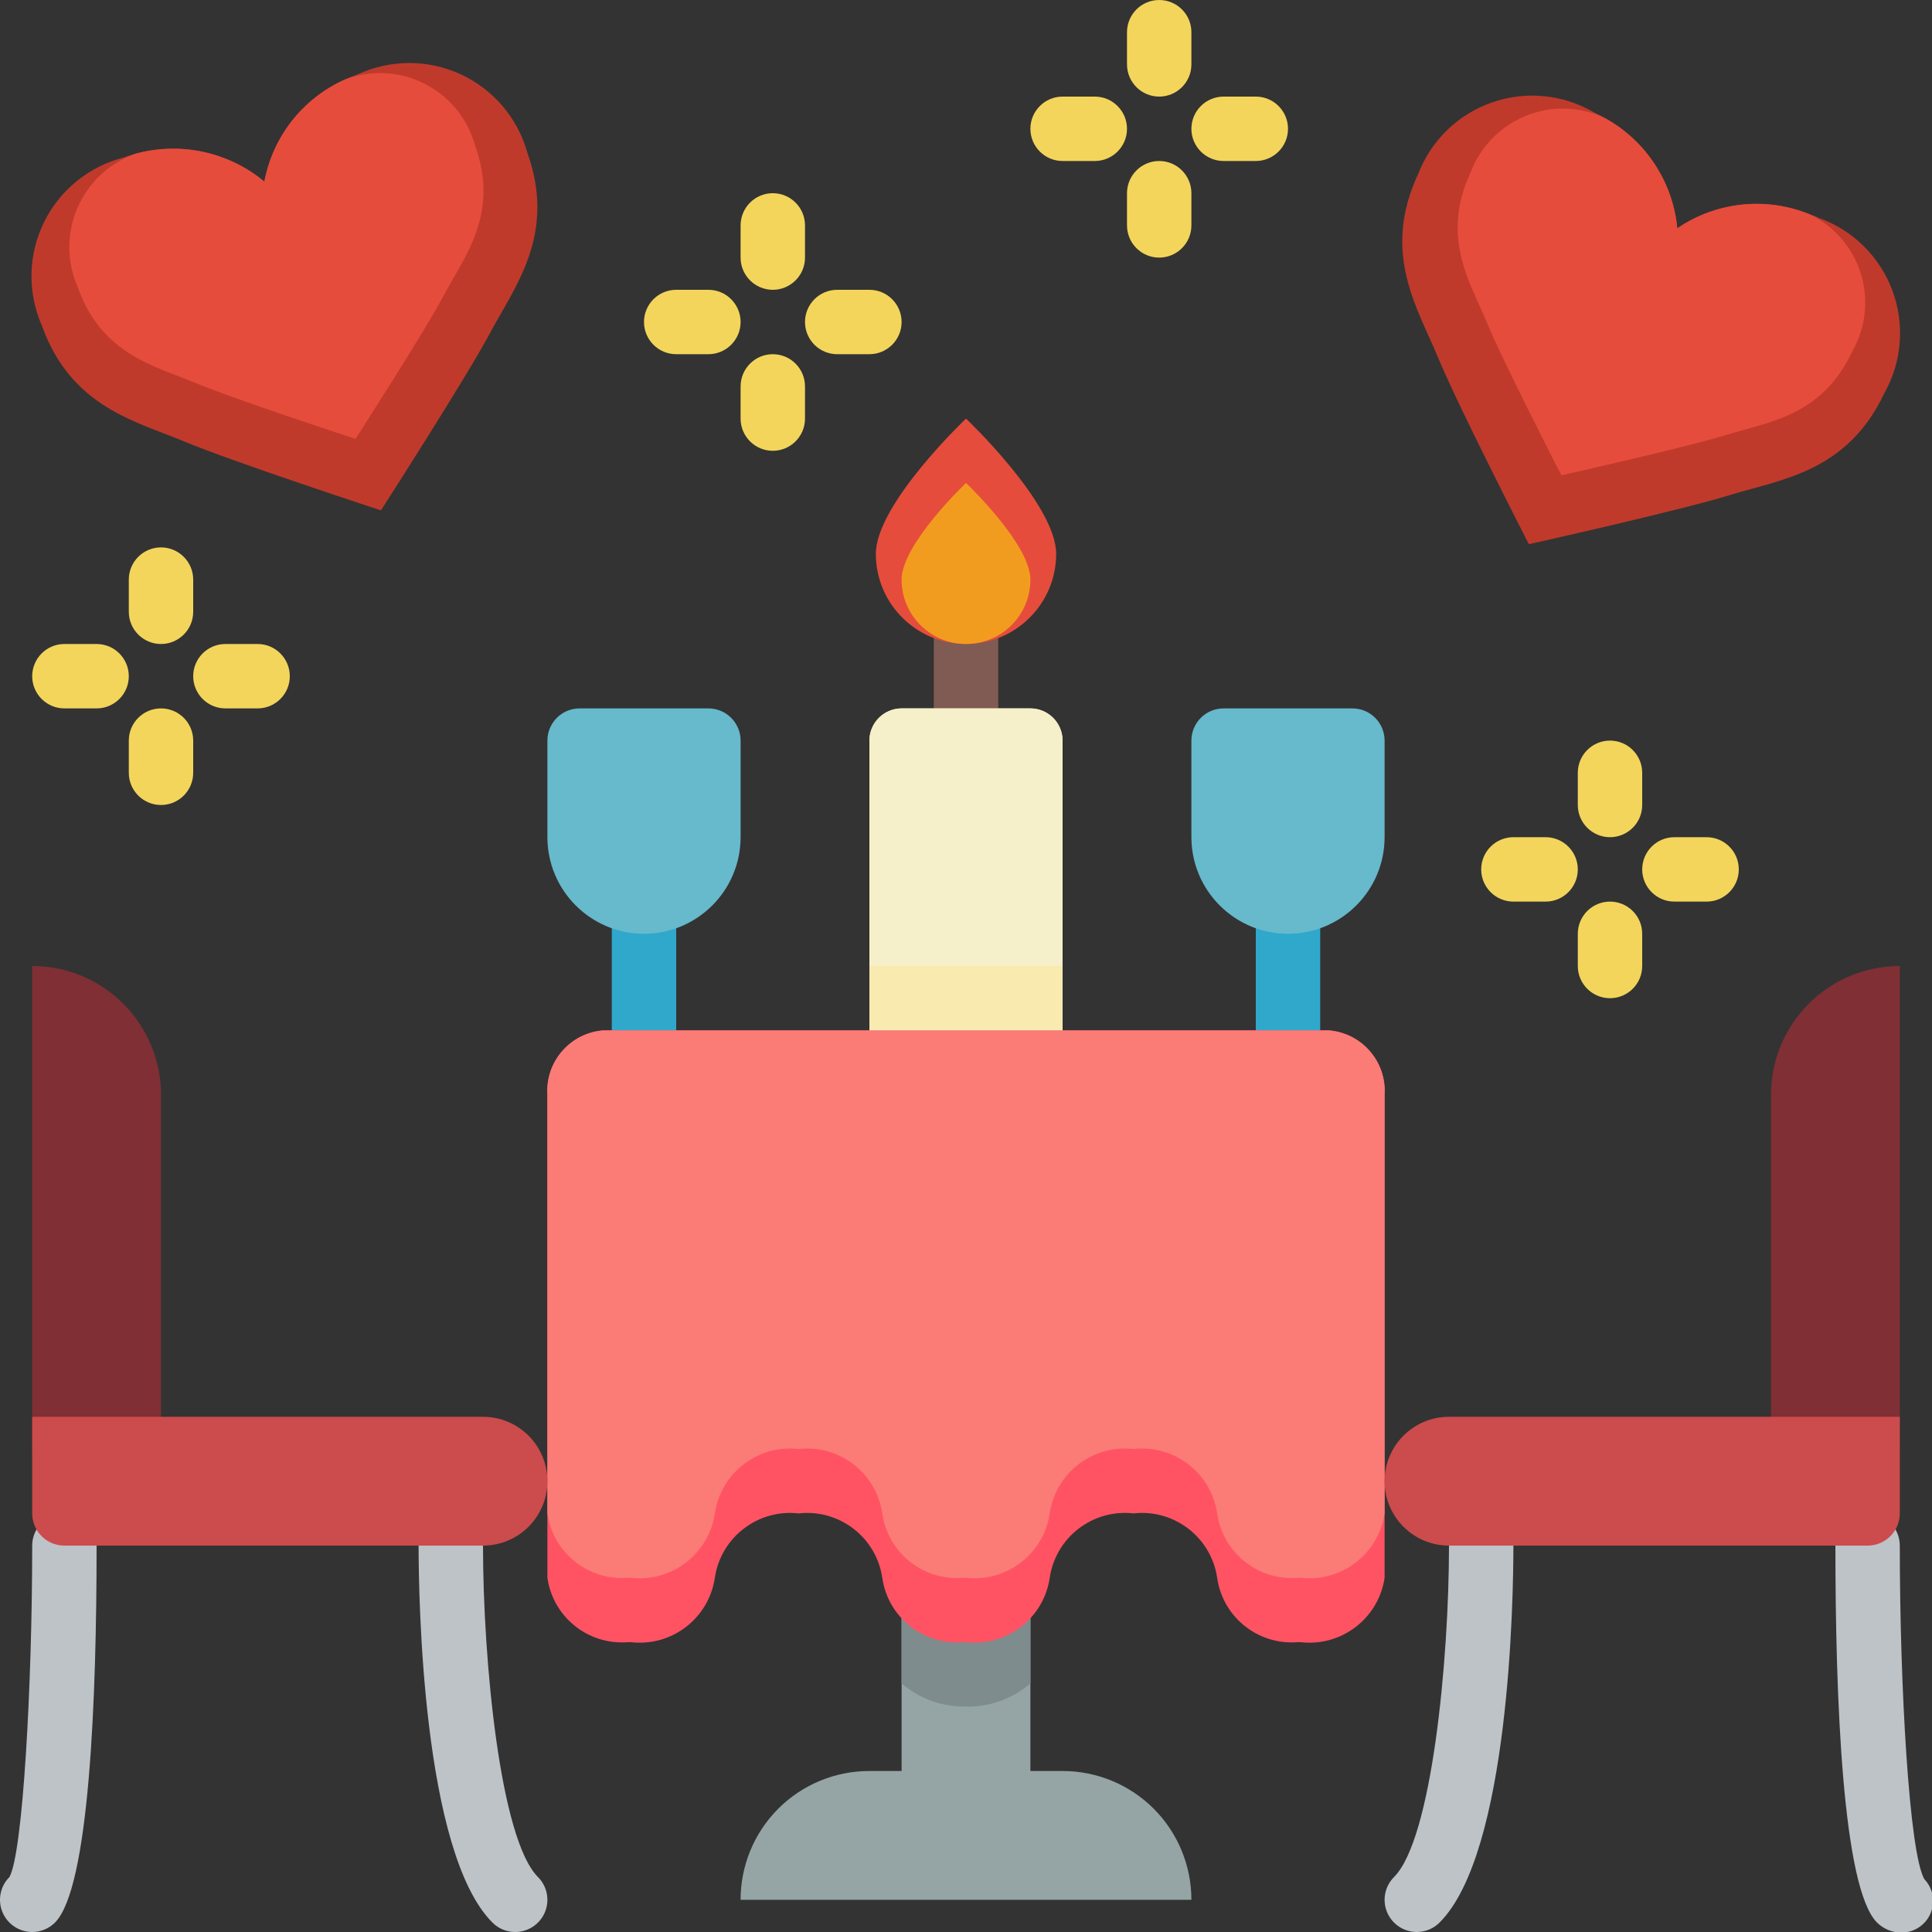 <?xml version="1.0" encoding="UTF-8"?>
<svg xmlns="http://www.w3.org/2000/svg" xmlns:xlink="http://www.w3.org/1999/xlink" width="512" height="512" viewBox="0 0 60 60" version="1.1"><rect x="0" y="0" width="60" height="60" fill="#333333" stroke="none"/><!-- Generator: Sketch 51.3 (57544) - http://www.bohemiancoding.com/sketch --><title>033 - Romantic Dinner</title><desc>Created with Sketch.</desc><defs/><g id="Page-1" stroke="none" stroke-width="1" fill="none" fill-rule="evenodd"><g id="033---Romantic-Dinner" fill-rule="nonzero"><path d="M37,59 L23,59 C22.999,57.939 23.42,56.92 24.17,56.17 C24.92,55.42 25.939,54.999 27,55 L28,55 L28,48 L32,48 L32,55 L33,55 C34.061,55 35.079,55.421 35.829,56.171 C36.579,56.921 37,57.939 37,59 Z" id="Shape" fill="#95A5A5"/><path d="M32,48 L32,52.28 C31.445,52.758 30.733,53.015 30,53 L29.89,53 C29.195,52.988 28.527,52.733 28,52.28 L28,48 L32,48 Z" id="Shape" fill="#7F8C8D"/><path d="M20,33 C19.448,33 19,32.552 19,32 L19,28 C19,27.448 19.448,27 20,27 C20.552,27 21,27.448 21,28 L21,32 C21,32.552 20.552,33 20,33 Z" id="Shape" fill="#2FA8CC"/><path d="M40,33 C39.448,33 39,32.552 39,32 L39,28 C39,27.448 39.448,27 40,27 C40.552,27 41,27.448 41,28 L41,32 C41,32.552 40.552,33 40,33 Z" id="Shape" fill="#2FA8CC"/><path d="M1,60 C0.596,60 0.231,59.756 0.076,59.383 C-0.078,59.009 0.007,58.579 0.293,58.293 C0.708,57.56 1,52.359 1,48 C1,47.448 1.448,47 2,47 C2.552,47 3,47.448 3,48 C3,52.751 2.776,58.639 1.707,59.707 C1.52,59.895 1.265,60 1,60 Z" id="Shape" fill="#BDC3C7"/><path d="M16,60 C15.735,60 15.48,59.895 15.293,59.707 C13.11,57.525 13,49.572 13,48 C13,47.448 13.448,47 14,47 C14.552,47 15,47.448 15,48 C15.001,51.566 15.531,57.117 16.707,58.293 C16.993,58.579 17.078,59.009 16.924,59.383 C16.769,59.756 16.404,60 16,60 Z" id="Shape" fill="#BDC3C7"/><path d="M59.049,60.018 C58.766,60.018 58.494,59.906 58.293,59.707 C57.224,58.639 57,52.751 57,48 C57,47.448 57.448,47 58,47 C58.552,47 59,47.448 59,48 C59,52.36 59.292,57.561 59.764,58.361 C60.034,58.646 60.109,59.065 59.953,59.426 C59.798,59.786 59.442,60.019 59.049,60.018 Z" id="Shape" fill="#BDC3C7"/><path d="M44,60 C43.596,60 43.231,59.756 43.076,59.383 C42.922,59.009 43.007,58.579 43.293,58.293 C44.469,57.117 44.999,51.566 45,48 C45,47.448 45.448,47 46,47 C46.552,47 47,47.448 47,48 C47,49.572 46.89,57.525 44.707,59.707 C44.52,59.895 44.265,60 44,60 Z" id="Shape" fill="#BDC3C7"/><path d="M1,30 C3.209,30 5,31.791 5,34 L5,45 L1,45 L1,30 Z" id="Shape" fill="#802F34"/><path d="M55,30 L59,30 L59,41 C59,43.209 57.209,45 55,45 L55,30 Z" id="Shape" fill="#802F34" transform="translate(57, 37.5) rotate(-180) translate(-57, -37.5) "/><path d="M58.52,12.21 C57.37,14.66 55.3,14.89 53.77,15.36 C52.24,15.84 47.48,16.9 47.48,16.9 C47.48,16.9 45.26,12.57 44.65,11.08 C44.04,9.6 42.89,7.86 44.04,5.41 C44.439,4.365 45.279,3.549 46.336,3.181 C47.392,2.813 48.558,2.929 49.52,3.5 C49.62,3.55 49.72,3.6 49.81,3.65 C51.096,4.344 51.952,5.635 52.09,7.09 C53.297,6.267 54.836,6.102 56.19,6.65 C56.293,6.681 56.394,6.721 56.49,6.77 C57.544,7.147 58.377,7.97 58.769,9.018 C59.16,10.067 59.069,11.235 58.52,12.21 Z" id="Shape" fill="#C03A2B"/><path d="M57.52,10.92 C56.58,12.93 54.89,13.11 53.63,13.5 C52.38,13.89 48.49,14.76 48.49,14.76 C48.49,14.76 46.67,11.22 46.17,10 C45.67,8.79 44.73,7.37 45.67,5.36 C45.969,4.565 46.584,3.93 47.368,3.605 C48.153,3.281 49.037,3.297 49.81,3.65 C51.096,4.344 51.952,5.635 52.09,7.09 C53.297,6.267 54.836,6.102 56.19,6.65 C56.956,7.015 57.535,7.684 57.788,8.494 C58.04,9.305 57.943,10.184 57.52,10.92 Z" id="Shape" fill="#E64C3C"/><path d="M15.22,10.34 C14.46,11.76 11.83,15.85 11.83,15.85 C11.83,15.85 7.2,14.33 5.72,13.71 C4.25,13.09 2.21,12.66 1.3,10.11 C0.849,9.085 0.872,7.914 1.363,6.908 C1.855,5.902 2.764,5.164 3.85,4.89 C3.97,4.84 4.1,4.81 4.22,4.77 C4.23,4.77 4.25,4.76 4.26,4.76 C5.642,4.401 7.112,4.728 8.21,5.64 C8.473,4.237 9.407,3.053 10.71,2.47 C10.84,2.41 10.97,2.36 11.11,2.31 C12.125,1.839 13.295,1.839 14.31,2.309 C15.325,2.779 16.082,3.672 16.38,4.75 C17.29,7.3 15.97,8.92 15.22,10.34 Z" id="Shape" fill="#C03A2B"/><path d="M13.81,9.12 C13.2,10.28 11.04,13.63 11.04,13.63 C11.04,13.63 7.25,12.39 6.04,11.88 C4.83,11.37 3.16,11.02 2.42,8.93 C2.069,8.143 2.064,7.245 2.406,6.455 C2.748,5.664 3.406,5.053 4.22,4.77 C4.23,4.77 4.25,4.76 4.26,4.76 C5.642,4.401 7.112,4.728 8.21,5.64 C8.473,4.237 9.407,3.053 10.71,2.47 C11.52,2.162 12.423,2.211 13.195,2.606 C13.966,3 14.535,3.703 14.76,4.54 C15.51,6.63 14.43,7.96 13.81,9.12 Z" id="Shape" fill="#E64C3C"/><path d="M43,34 L43,49 C42.814,50.258 41.664,51.143 40.4,51 L40.29,51 C39.063,51.093 37.974,50.218 37.8,49 C37.614,47.742 36.464,46.857 35.2,47 C33.936,46.857 32.786,47.742 32.6,49 C32.414,50.258 31.264,51.143 30,51 L29.89,51 C28.663,51.093 27.574,50.218 27.4,49 C27.214,47.742 26.064,46.857 24.8,47 C23.536,46.857 22.386,47.742 22.2,49 C22.014,50.258 20.864,51.143 19.6,51 L19.49,51 C18.263,51.093 17.174,50.218 17,49 L17,34 C16.935,32.973 17.704,32.083 18.73,32 L41.27,32 C42.296,32.083 43.065,32.973 43,34 Z" id="Shape" fill="#FF5364"/><path d="M43,34 L43,47 C42.814,48.258 41.664,49.143 40.4,49 L40.29,49 C39.063,49.093 37.974,48.218 37.8,47 C37.614,45.742 36.464,44.857 35.2,45 C33.936,44.857 32.786,45.742 32.6,47 C32.414,48.258 31.264,49.143 30,49 L29.89,49 C28.663,49.093 27.574,48.218 27.4,47 C27.214,45.742 26.064,44.857 24.8,45 C23.536,44.857 22.386,45.742 22.2,47 C22.014,48.258 20.864,49.143 19.6,49 L19.49,49 C18.263,49.093 17.174,48.218 17,47 L17,34 C16.935,32.973 17.704,32.083 18.73,32 L41.27,32 C42.296,32.083 43.065,32.973 43,34 Z" id="Shape" fill="#FB7B76"/><path d="M1,44 L15,44 C16.105,44 17,44.895 17,46 C17,47.105 16.105,48 15,48 L2,48 C1.448,48 1,47.552 1,47 L1,44 Z" id="Shape" fill="#CC4B4C"/><path d="M44,44 L57,44 C58.105,44 59,44.895 59,46 C59,47.105 58.105,48 57,48 L43,48 L43,45 C43,44.448 43.448,44 44,44 Z" id="Shape" fill="#CC4B4C" transform="translate(51, 46) rotate(180) translate(-51, -46) "/><path d="M30,23 C29.448,23 29,22.552 29,22 L29,19 C29,18.448 29.448,18 30,18 C30.552,18 31,18.448 31,19 L31,22 C31,22.552 30.552,23 30,23 Z" id="Shape" fill="#7F5B53"/><path d="M36,3 C35.448,3 35,2.552 35,2 L35,1 C35,0.448 35.448,1.01453063e-16 36,0 C36.552,-1.01453063e-16 37,0.448 37,1 L37,2 C37,2.552 36.552,3 36,3 Z" id="Shape" fill="#F3D55B"/><path d="M39,5 L38,5 C37.448,5 37,4.552 37,4 C37,3.448 37.448,3 38,3 L39,3 C39.552,3 40,3.448 40,4 C40,4.552 39.552,5 39,5 Z" id="Shape" fill="#F3D55B"/><path d="M36,8 C35.448,8 35,7.552 35,7 L35,6 C35,5.448 35.448,5 36,5 C36.552,5 37,5.448 37,6 L37,7 C37,7.552 36.552,8 36,8 Z" id="Shape" fill="#F3D55B"/><path d="M34,5 L33,5 C32.448,5 32,4.552 32,4 C32,3.448 32.448,3 33,3 L34,3 C34.552,3 35,3.448 35,4 C35,4.552 34.552,5 34,5 Z" id="Shape" fill="#F3D55B"/><path d="M24,9 C23.448,9 23,8.552 23,8 L23,7 C23,6.448 23.448,6 24,6 C24.552,6 25,6.448 25,7 L25,8 C25,8.552 24.552,9 24,9 Z" id="Shape" fill="#F3D55B"/><path d="M27,11 L26,11 C25.448,11 25,10.552 25,10 C25,9.448 25.448,9 26,9 L27,9 C27.552,9 28,9.448 28,10 C28,10.552 27.552,11 27,11 Z" id="Shape" fill="#F3D55B"/><path d="M24,14 C23.448,14 23,13.552 23,13 L23,12 C23,11.448 23.448,11 24,11 C24.552,11 25,11.448 25,12 L25,13 C25,13.552 24.552,14 24,14 Z" id="Shape" fill="#F3D55B"/><path d="M22,11 L21,11 C20.448,11 20,10.552 20,10 C20,9.448 20.448,9 21,9 L22,9 C22.552,9 23,9.448 23,10 C23,10.552 22.552,11 22,11 Z" id="Shape" fill="#F3D55B"/><path d="M5,20 C4.448,20 4,19.552 4,19 L4,18 C4,17.448 4.448,17 5,17 C5.552,17 6,17.448 6,18 L6,19 C6,19.552 5.552,20 5,20 Z" id="Shape" fill="#F3D55B"/><path d="M8,22 L7,22 C6.448,22 6,21.552 6,21 C6,20.448 6.448,20 7,20 L8,20 C8.552,20 9,20.448 9,21 C9,21.552 8.552,22 8,22 Z" id="Shape" fill="#F3D55B"/><path d="M5,25 C4.448,25 4,24.552 4,24 L4,23 C4,22.448 4.448,22 5,22 C5.552,22 6,22.448 6,23 L6,24 C6,24.552 5.552,25 5,25 Z" id="Shape" fill="#F3D55B"/><path d="M3,22 L2,22 C1.448,22 1,21.552 1,21 C1,20.448 1.448,20 2,20 L3,20 C3.552,20 4,20.448 4,21 C4,21.552 3.552,22 3,22 Z" id="Shape" fill="#F3D55B"/><path d="M50,26 C49.448,26 49,25.552 49,25 L49,24 C49,23.448 49.448,23 50,23 C50.552,23 51,23.448 51,24 L51,25 C51,25.552 50.552,26 50,26 Z" id="Shape" fill="#F3D55B"/><path d="M53,28 L52,28 C51.448,28 51,27.552 51,27 C51,26.448 51.448,26 52,26 L53,26 C53.552,26 54,26.448 54,27 C54,27.552 53.552,28 53,28 Z" id="Shape" fill="#F3D55B"/><path d="M50,31 C49.448,31 49,30.552 49,30 L49,29 C49,28.448 49.448,28 50,28 C50.552,28 51,28.448 51,29 L51,30 C51,30.552 50.552,31 50,31 Z" id="Shape" fill="#F3D55B"/><path d="M48,28 L47,28 C46.448,28 46,27.552 46,27 C46,26.448 46.448,26 47,26 L48,26 C48.552,26 49,26.448 49,27 C49,27.552 48.552,28 48,28 Z" id="Shape" fill="#F3D55B"/><path d="M32.8,17.2 C32.8,18.746 31.546,20 30,20 C28.454,20 27.2,18.746 27.2,17.2 C27.2,15.654 30,13 30,13 C30,13 32.8,15.654 32.8,17.2 Z" id="Shape" fill="#E64C3C"/><path d="M32,18 C32,19.105 31.105,20 30,20 C28.895,20 28,19.105 28,18 C28,16.895 30,15 30,15 C30,15 32,16.895 32,18 Z" id="Shape" fill="#F29C1F"/><path d="M33,23 L33,32 L27,32 L27,23 C27.002,22.448 27.448,22.002 28,22 L32,22 C32.552,22.002 32.998,22.448 33,23 Z" id="Shape" fill="#F9EAB0"/><path d="M33,23 L33,30 L27,30 L27,23 C27.002,22.448 27.448,22.002 28,22 L32,22 C32.552,22.002 32.998,22.448 33,23 Z" id="Shape" fill="#F5EFCA"/><path d="M20,29 C18.344,28.998 17.002,27.656 17,26 L17,23 C17,22.448 17.448,22 18,22 L22,22 C22.552,22 23,22.448 23,23 L23,26 C22.998,27.656 21.656,28.998 20,29 Z" id="Shape" fill="#67B9CC"/><path d="M40,29 C38.344,28.998 37.002,27.656 37,26 L37,23 C37,22.448 37.448,22 38,22 L42,22 C42.552,22 43,22.448 43,23 L43,26 C42.998,27.656 41.656,28.998 40,29 Z" id="Shape" fill="#67B9CC"/></g></g></svg>
